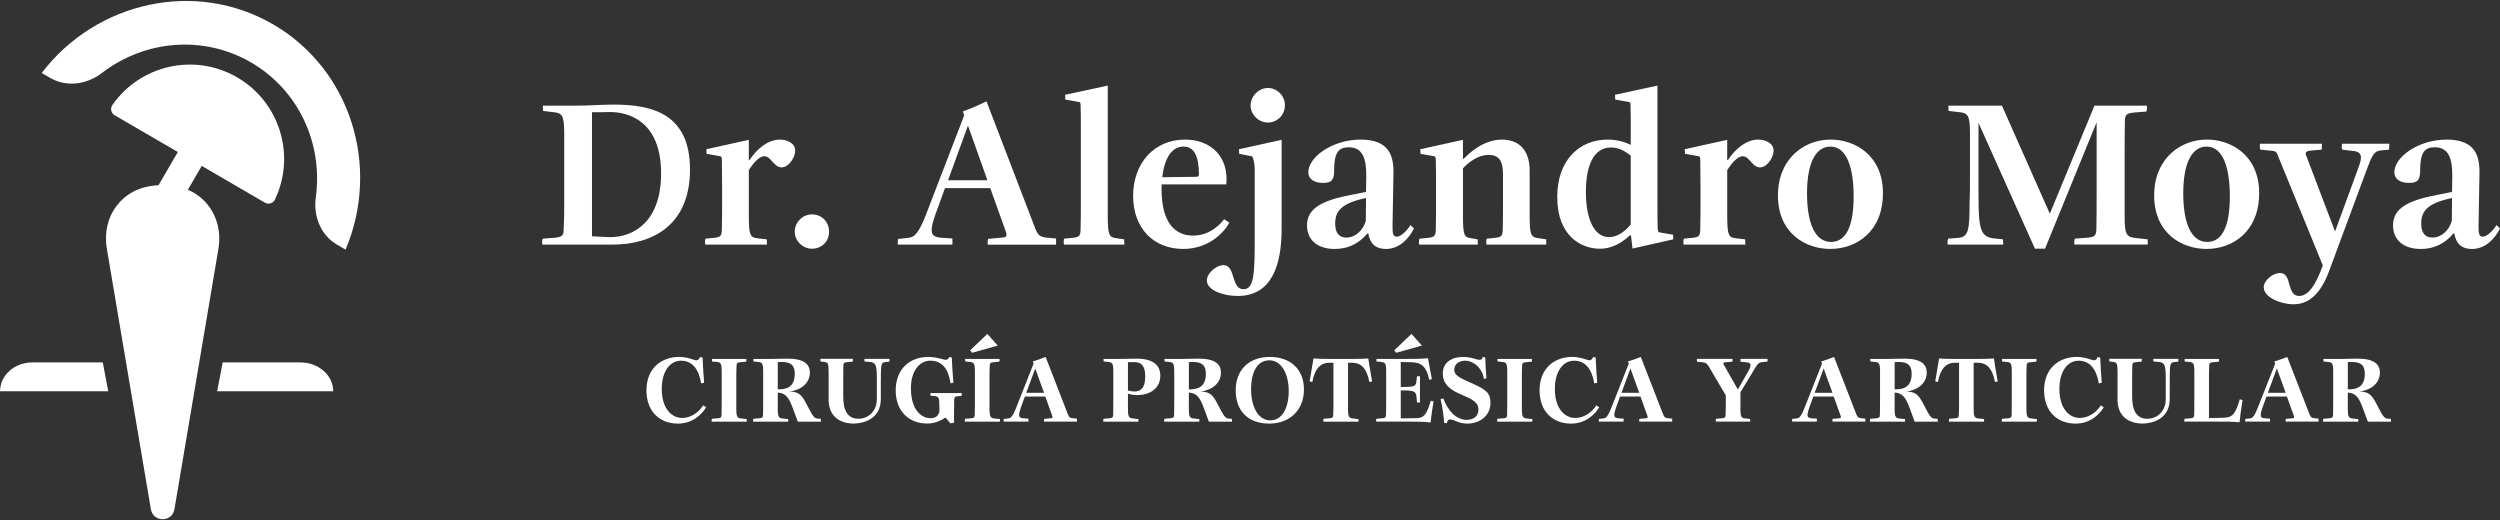 <svg xmlns="http://www.w3.org/2000/svg" width="942" height="196" viewBox="0 0 942 196" fill="none"><rect x="0" y="0" width="942" height="196" fill="#333333" stroke="none"/><path d="M12.17 136.56C8.81 136.56 5.78 137.78 3.58 139.74C1.38 141.7 0.02 144.41 0.02 147.42H40.78L38.73 136.55H12.17V136.56Z" fill="white"></path><path d="M113.21 136.56H83.91L81.82 147.43H125.56C125.56 141.42 120.03 136.56 113.21 136.56Z" fill="white"></path><path d="M130.21 94.06L126.96 92.17C121.11 88.77 117.98 81.8 118.99 74.41C121.82 53.75 112.24 33.79 94.62 23.54C77 13.29 54.91 14.84 38.35 27.53C32.42 32.06 24.82 32.78 18.97 29.38L15.72 27.49C36.3 0.57 73.66 -7.83 102.95 9.2C132.24 26.23 143.43 62.86 130.21 94.06Z" fill="white"></path><path d="M89.4 29.16C73.27 19.78 52.81 24.52 42.34 39.58C41.45 40.87 41.86 42.65 43.21 43.44L67.01 57.28L59.73 69.79C51.85 70.19 47.02 73.59 44.07 77.39C40.53 81.94 39.28 87.86 40.23 93.54L41.78 102.71L44.81 120.66L56.85 191.88C57.69 196.89 64.89 196.89 65.73 191.88C69.75 168.14 73.76 144.4 77.76 120.66C78.77 114.68 79.78 108.69 80.79 102.71C81.31 99.66 81.82 96.63 82.33 93.58C83.28 87.89 82.01 81.97 78.47 77.42C76.68 75.11 74.2 72.95 70.78 71.51L76.01 62.52L99.81 76.36C101.16 77.15 102.92 76.62 103.59 75.21C111.51 58.66 105.5 38.54 89.37 29.16H89.4Z" fill="white"></path><path d="M204.51 89.93L208.8 89.6C212.01 89.27 212.43 88.94 212.43 85.48C212.6 82.1 212.6 79.55 212.6 76.74V50.62C212.6 43.2 211.86 42.54 208.07 42.21L204.61 41.8L204.53 39.82H216.23C222.41 39.82 226.7 39.41 231.23 39.41C245.9 39.41 259.99 42.95 259.99 63.89C259.99 84.83 245.9 92.16 230.82 92.16H204.37C204.2 91.67 204.2 90.68 204.53 89.93H204.51ZM229.98 89.35C238.63 89.35 249.1 83.66 249.1 65.37C249.1 45.59 236.82 42.21 229.82 42.21C227.84 42.29 225.45 42.29 223.06 42.29V89.02C225.61 89.19 228.5 89.35 229.98 89.35Z" fill="white"></path><path d="M265.83 89.93L269.21 89.6C271.68 89.27 272.01 88.94 272.01 85.48C272.09 83.17 272.09 77.16 272.09 77.57V70.32L272.01 60.68C272.01 59.36 271.93 58.95 271.35 58.87L266.24 57.96L266.16 56.23L282.15 52.69V60.35H282.4C285.12 56.15 289.32 52.6 293.86 52.6C296.5 52.6 299.63 53.92 299.63 56.72C299.63 59.27 297.24 63.07 294.52 63.07C291.55 63.07 290.56 58.87 288.01 58.87C286.03 58.87 283.81 61.51 282.16 64.06V81.37C282.16 88.79 282.74 89.45 285.37 89.78L288.91 90.19L288.99 92.17H265.75C265.59 91.68 265.59 90.69 265.83 89.94V89.93Z" fill="white"></path><path d="M299.46 87.29C299.46 83.75 302.43 80.78 305.97 80.78C309.51 80.78 312.4 83.5 312.4 87.29C312.4 91.08 309.52 93.72 305.97 93.72C302.42 93.72 299.46 90.75 299.46 87.29Z" fill="white"></path><path d="M372.31 90.01L377.58 89.52C379.15 89.44 379.56 88.94 379.06 87.46L373.13 70.9H356.07L353.76 77.25C349.8 87.63 350.13 89.28 355.08 89.61L358.87 89.86V92.17H338.35C338.19 91.51 338.27 90.6 338.43 90.03L342.22 89.62C344.2 89.37 345.76 88.88 348.81 81.13L363.31 43.47L362.82 41.99C365.79 40.92 368.75 39.6 371.72 38.2L390.02 85.92C391.09 88.72 391.92 89.3 394.47 89.55L397.93 89.88V92.19H372.22C372.05 91.53 372.14 90.62 372.3 90.05L372.31 90.01ZM372.06 67.92L364.73 47.32L357.23 67.92H372.06Z" fill="white"></path><path d="M401 89.93L404.38 89.6C406.85 89.27 407.18 88.94 407.18 85.48C407.26 82.35 407.26 80.12 407.26 77.57V47.9C407.26 44.36 407.26 42.96 407.18 40.24C407.18 38.84 407.1 38.43 406.52 38.43L401.41 37.52L401.33 35.71L417.4 32.25V81.37C417.4 88.79 417.98 89.45 420.86 89.78L423.58 90.19L423.66 92.17H400.91C400.75 91.68 400.75 90.69 400.99 89.94L401 89.93Z" fill="white"></path><path d="M426.96 73.86C426.96 61.33 435.04 52.6 446.49 52.6C456.21 52.6 463.05 58.95 462.07 69.49H437.68V71.3C437.68 83.66 442.54 88.77 449.55 88.77C455.07 88.77 459.11 85.47 461.25 82.59L463.23 83.91C461.09 87.78 455.32 93.8 445.84 93.8C434.63 93.8 426.97 85.97 426.97 73.86H426.96ZM450.86 66.61C451.52 66.61 451.77 66.28 451.77 65.54C451.69 58.62 449.87 55.24 445.92 55.24C441.47 55.24 438.75 59.69 437.93 66.78L450.87 66.62L450.86 66.61Z" fill="white"></path><path d="M454.74 105.67C454.74 102.87 458.37 99.9 461 99.9C465.7 99.9 463.72 108.97 468.58 108.97C472.62 108.97 472.78 102.79 472.78 89.27V64.63C472.78 62.16 472.61 60.59 471.87 58.94L466.93 57.95L466.85 56.22L482.92 52.68V86.14C482.92 99.57 479.38 111.52 466.36 111.52C460.92 111.52 454.74 109.38 454.74 105.67ZM477.73 33.15C481.11 33.15 484.16 35.95 484.16 39.74C484.16 43.28 481.28 46.17 477.73 46.17C474.18 46.17 471.22 43.12 471.22 39.74C471.22 36.36 474.19 33.15 477.73 33.15Z" fill="white"></path><path d="M492.48 84.9C492.48 77.81 499.48 75.18 510.69 73.12L514.73 72.3L514.81 66.53C514.89 59.69 513.41 55.49 508.22 55.49C504.43 55.49 502.7 57.39 502.7 64.14C502.7 67.6 501.96 68.92 498.58 68.92C495.2 68.92 492.98 67.52 492.98 64.88C492.98 59.28 501.88 52.6 512.68 52.6C523.48 52.6 525.29 58.7 525.04 65.95L524.71 85.23C524.63 88.11 525.04 89.19 526.28 89.19C527.93 89.19 530.32 86.72 531.47 84.82L532.79 86.06C530.89 89.93 527.27 93.81 522.24 93.81C518.53 93.81 516.31 92.08 515.56 87.96H515.23C512.1 91.75 507.98 93.81 502.95 93.81C496.36 93.81 492.48 90.35 492.48 84.91V84.9ZM507.31 89.52C510.69 89.52 513.66 86.8 514.64 83.17L514.72 74.6C505.41 76.58 503.1 79.54 503.1 84.24C503.1 87.78 504.58 89.51 507.3 89.51L507.31 89.52Z" fill="white"></path><path d="M560.23 89.93L563.53 89.6C565.92 89.27 566.25 88.94 566.25 85.48C566.33 82.43 566.33 80.12 566.33 77.57V66.61C566.33 62.9 566.25 58.37 560.97 58.37C556.85 58.37 553.39 61.17 551.25 63.4V81.37C551.25 88.79 551.74 89.45 554.38 89.78L556.77 90.19L556.85 92.17H534.76C534.6 91.68 534.6 90.69 534.84 89.94L538.22 89.61C540.69 89.28 541.02 88.95 541.02 85.49C541.1 84.17 541.1 77.66 541.1 77.58V68.43C541.1 67.52 541.1 63.4 541.02 60.68C541.02 59.36 540.94 58.95 540.36 58.87L535.25 57.96L535.17 56.23L551.24 52.69V59.86H551.49C553.63 57.72 558.82 52.61 565.99 52.61C572.67 52.61 576.37 56.98 576.37 64.15V81.37C576.37 88.79 576.95 89.45 579.91 89.78L582.63 90.19V92.17H560.13C559.97 91.68 559.97 90.69 560.21 89.94L560.23 89.93Z" fill="white"></path><path d="M614.54 88.69H614.13C612.23 90.42 608.36 93.72 602.84 93.72C596.25 93.72 586.77 89.43 586.77 74.19C586.77 60.34 595.09 52.6 605.73 52.6C609.36 52.6 612.24 53.51 614.47 54.58V47.9C614.47 44.36 614.47 43.12 614.39 40.24C614.39 38.84 614.39 38.43 613.73 38.43L608.62 37.52L608.54 35.71L624.53 32.25V77.99C624.53 81.62 624.53 83.1 624.61 85.74C624.69 87.14 624.78 87.47 625.27 87.55L630.46 88.46V90.19L615.13 93.65L614.55 88.71L614.54 88.69ZM606.3 89.35C609.18 89.35 612.15 87.45 614.46 84.57V58.69C612.65 57.12 610.01 55.56 607.04 55.56C600.53 55.56 597.56 62.32 597.56 72.29C597.56 82.92 600.86 89.35 606.3 89.35Z" fill="white"></path><path d="M634.49 89.93L637.87 89.6C640.34 89.27 640.67 88.94 640.67 85.48C640.75 83.17 640.75 77.16 640.75 77.57V70.32L640.67 60.68C640.67 59.36 640.59 58.95 640.01 58.87L634.9 57.96L634.82 56.23L650.81 52.69V60.35H651.06C653.78 56.15 657.98 52.6 662.52 52.6C665.16 52.6 668.29 53.92 668.29 56.72C668.29 59.27 665.9 63.07 663.18 63.07C660.21 63.07 659.22 58.87 656.67 58.87C654.69 58.87 652.47 61.51 650.82 64.06V81.37C650.82 88.79 651.4 89.45 654.03 89.78L657.57 90.19L657.65 92.17H634.41C634.25 91.68 634.25 90.69 634.49 89.94V89.93Z" fill="white"></path><path d="M669.93 73.61C669.93 59.85 679.74 52.59 689.79 52.59C698.77 52.59 709.49 58.36 709.49 72.78C709.49 87.2 699.6 93.8 689.63 93.8C680.56 93.8 669.93 88.11 669.93 73.61ZM689.96 91.16C695.32 91.16 698.45 85.72 698.45 74.02C698.45 63.31 695.9 55.23 689.71 55.23C684.52 55.23 680.89 60.67 680.89 72.87C680.89 83.67 683.69 91.17 689.96 91.17V91.16Z" fill="white"></path><path d="M745.5 46.33V73.61C745.5 86.38 746.24 89.35 751.52 89.85L754.73 90.18L754.81 92.16H733.96C733.79 91.67 733.71 90.68 734.12 89.93L738.08 89.6C741.62 89.27 742.12 86.55 742.12 77.65C742.29 73.45 742.29 70.15 742.29 64.46V50.61C742.29 43.19 741.55 42.53 737.76 42.2L734.22 41.79L734.14 39.81H754.33L772.38 80.52L789.19 39.81H808.89C809.06 40.22 809.06 41.29 808.72 42.04L804.35 42.37C801.14 42.7 800.64 43.03 800.64 46.49C800.56 50.94 800.56 54.57 800.56 58.52V81.35C800.56 88.77 801.3 89.43 805.42 89.76L809.21 90.17L809.29 92.15H781.68C781.52 91.66 781.52 90.67 781.85 89.92L786.22 89.59C789.52 89.26 789.93 88.93 789.93 85.47C790.01 81.02 790.01 77.39 790.01 73.44V46.08L770.56 93.71H766.77L745.51 46.32L745.5 46.33Z" fill="white"></path><path d="M811.69 73.61C811.69 59.85 821.5 52.59 831.55 52.59C840.53 52.59 851.25 58.36 851.25 72.78C851.25 87.2 841.36 93.8 831.39 93.8C822.32 93.8 811.69 88.11 811.69 73.61ZM831.72 91.16C837.08 91.16 840.21 85.72 840.21 74.02C840.21 63.31 837.66 55.23 831.47 55.23C826.28 55.23 822.65 60.67 822.65 72.87C822.65 83.67 825.45 91.17 831.72 91.17V91.16Z" fill="white"></path><path d="M852.98 108.31C852.98 105.59 856.44 102.87 859.08 102.87C863.86 102.87 861.39 111.52 866.33 111.52C869.71 111.52 872.51 107.56 875.15 100.23L875.23 99.98L858.09 58.11C857.76 57.29 857.35 56.96 856.52 56.87L851.66 56.38C851.5 55.8 851.41 54.81 851.58 54.15H874.9L874.82 56.38L871.03 56.71C868.97 56.88 868.48 57.37 868.97 58.61L879.85 87.21L888.75 62.9C889.9 59.69 890.48 57.21 886.61 56.88L882.57 56.39C882.32 55.81 882.32 54.82 882.49 54.16H900.29L900.21 56.39L897.33 56.64C894.53 56.89 893.87 58.29 891.64 64.3L877.55 102.29C873.18 114.08 866.92 114.65 864.03 114.65C859.58 114.65 852.99 112.1 852.99 108.3L852.98 108.31Z" fill="white"></path><path d="M901.69 84.9C901.69 77.81 908.69 75.18 919.9 73.12L923.94 72.3L924.02 66.53C924.1 59.69 922.62 55.49 917.43 55.49C913.64 55.49 911.91 57.39 911.91 64.14C911.91 67.6 911.17 68.92 907.79 68.92C904.41 68.92 902.19 67.52 902.19 64.88C902.19 59.28 911.09 52.6 921.89 52.6C932.69 52.6 934.5 58.7 934.25 65.95L933.92 85.23C933.84 88.11 934.25 89.19 935.49 89.19C937.14 89.19 939.53 86.72 940.68 84.82L942 86.06C940.1 89.93 936.48 93.81 931.45 93.81C927.74 93.81 925.52 92.08 924.77 87.96H924.44C921.31 91.75 917.19 93.81 912.16 93.81C905.57 93.81 901.69 90.35 901.69 84.91V84.9ZM916.52 89.52C919.9 89.52 922.87 86.8 923.85 83.17L923.93 74.6C914.62 76.58 912.31 79.54 912.31 84.24C912.31 87.78 913.79 89.51 916.51 89.51L916.52 89.52Z" fill="white"></path><path d="M243.58 147.11C243.58 138.51 249.5 134.49 255.86 134.49C259.25 134.49 261.48 135.76 262.45 135.76C263.01 135.76 263.42 135.31 263.75 134.57L264.72 134.68C264.94 139 265.05 141.34 265.32 144.21L264.2 144.47C263.38 139.44 261.07 135.91 256.61 135.91C252.55 135.91 249.35 139.74 249.35 146.59C249.35 153.96 253.11 157.49 257.02 157.49C260.11 157.49 263.12 155.63 264.95 152.76L266.07 153.43C264.43 156.22 260.93 159.61 255.46 159.61C248.39 159.61 243.59 154.88 243.59 147.1L243.58 147.11Z" fill="white"></path><path d="M268.25 157.79L270.22 157.64C271.71 157.53 271.89 157.34 271.89 155.78C271.93 154.37 271.93 153.17 271.93 151.76V140.15C271.93 136.84 271.6 136.5 269.88 136.36L268.28 136.21L268.24 135.24H281.19C281.26 135.43 281.3 135.98 281.12 136.28L279.15 136.47C277.7 136.58 277.51 136.77 277.51 138.33C277.44 139.71 277.44 140.9 277.44 142.35V153.92C277.44 157.27 277.81 157.57 279.67 157.72L281.38 157.91V158.88H268.17C268.1 158.66 268.1 158.14 268.24 157.8L268.25 157.79Z" fill="white"></path><path d="M283.88 157.79L285.85 157.64C287.34 157.49 287.52 157.34 287.52 155.78C287.56 154.07 287.56 152.54 287.56 150.83V140.15C287.56 136.84 287.23 136.54 285.51 136.36L283.91 136.21L283.87 135.24H290.94C292.54 135.24 295.41 135.13 296.71 135.13C303.07 135.13 305.16 137.33 305.16 140.38C305.16 143.62 302.82 146.82 297.46 147.52C300.96 147.59 302.11 148.75 304.01 152.47C306.43 157.2 306.84 157.68 308.36 157.76L309.25 157.8L309.36 158.88H300.61L298.75 153.85C297.34 150.02 296.18 148.12 293.06 147.9V153.93C293.06 157.28 293.43 157.58 295.29 157.73L297 157.92V158.89H283.79C283.72 158.67 283.72 158.15 283.86 157.81L283.88 157.79ZM293.59 146.7C297.16 146.7 299.47 145.17 299.47 140.82C299.47 137.14 297.39 136.39 294.45 136.39C293.97 136.39 293.52 136.39 293.07 136.43V146.7H293.59Z" fill="white"></path><path d="M312.23 150.42V140.15C312.23 136.8 311.93 136.5 310.44 136.36L309.14 136.17L309.1 135.2H321.34C321.38 135.42 321.41 135.94 321.27 136.28L319.41 136.43C317.96 136.54 317.77 136.73 317.77 138.29C317.73 139.7 317.73 140.89 317.73 142.31V148.86C317.73 151.47 317.73 157.79 323.39 157.79C327.3 157.79 330.39 154.85 330.39 150.42V142.38C330.39 137.39 329.94 136.54 327.52 136.35L325.73 136.2L325.69 135.23H335.14C335.21 135.42 335.21 135.97 335.1 136.27L333.57 136.42C332.27 136.53 331.93 137.31 331.93 140.55C331.89 141.93 331.89 143.12 331.89 144.57V150.41C331.89 157.89 325.3 159.6 321.58 159.6C318.6 159.6 312.2 158.48 312.2 150.41L312.23 150.42Z" fill="white"></path><path d="M337.5 147.11C337.5 138.85 343.01 134.49 349.78 134.49C353.02 134.49 355.4 135.57 356.37 135.57C357 135.57 357.37 135.2 357.67 134.56L358.64 134.67C358.75 137.42 358.94 140.85 359.24 144.2L358.2 144.46C357.64 141.82 356.75 135.9 350.5 135.9C346.96 135.9 343.24 139.14 343.24 146.28C343.24 154.99 347.59 157.59 350.65 157.59C352.96 157.59 353.52 156.29 353.96 155.28V153.01C353.96 149.7 353.66 149.4 352.02 149.22L350.61 149.07L350.57 148.1H362.37C362.44 148.29 362.44 148.84 362.33 149.14L360.8 149.33C359.68 149.44 359.53 149.63 359.53 151.19C359.49 152.68 359.49 154.02 359.49 155.58V159.26L358.11 159.52L356.25 157.32C354.65 158.44 352.31 159.59 349.37 159.59C342.45 159.59 337.5 154.9 337.5 147.08V147.11Z" fill="white"></path><path d="M363.66 157.79L365.63 157.64C367.12 157.53 367.3 157.34 367.3 155.78C367.34 154.37 367.34 153.17 367.34 151.76V140.15C367.34 136.84 367.01 136.5 365.29 136.36L363.69 136.21L363.65 135.24H376.6C376.67 135.43 376.71 135.98 376.53 136.28L374.56 136.47C373.11 136.58 372.92 136.77 372.92 138.33C372.85 139.71 372.85 140.9 372.85 142.35V153.92C372.85 157.27 373.22 157.57 375.08 157.72L376.79 157.91V158.88H363.58C363.51 158.66 363.51 158.14 363.65 157.8L363.66 157.79ZM372.03 125.82L375.97 130.21L366.29 132.93L365.55 132L372.03 125.82Z" fill="white"></path><path d="M393.46 157.83L395.84 157.61C396.55 157.57 396.73 157.35 396.47 156.68L393.87 149.42H386.17L385.17 152.17C383.46 156.79 383.57 157.49 385.8 157.64L387.51 157.75V158.87H378.21C378.1 158.57 378.14 158.09 378.25 157.83L379.81 157.68C380.67 157.57 381.37 157.42 382.79 153.88L389.45 137.02L389.15 136.2C390.79 135.72 392.35 135.12 393.99 134.49L402.36 156.04C402.88 157.3 403.22 157.49 404.37 157.6L405.78 157.75L405.82 158.87H393.43C393.32 158.57 393.36 158.09 393.47 157.83H393.46ZM393.39 148.01L390.08 138.85L386.69 148.01H393.39Z" fill="white"></path><path d="M415.82 157.79L417.79 157.64C419.28 157.49 419.46 157.34 419.46 155.78C419.5 154.18 419.5 152.8 419.5 151.2V140.15C419.5 136.84 419.17 136.54 417.45 136.36L415.85 136.21L415.81 135.24H422.47C424.07 135.24 426.9 135.13 428.2 135.13C434.94 135.13 437.21 137.96 437.21 141.57C437.21 146.11 433.64 148.86 428.43 148.86C427.02 148.86 425.9 148.64 425.01 148.34V153.92C425.01 157.27 425.38 157.57 427.24 157.72L428.95 157.91V158.88H415.74C415.67 158.66 415.67 158.14 415.81 157.8L415.82 157.79ZM427.43 147.52C430.85 147.52 431.52 144.62 431.52 141.86C431.52 137.95 430.18 136.43 427.43 136.46H425.01V147.1C425.75 147.32 426.61 147.51 427.43 147.51V147.52Z" fill="white"></path><path d="M438.78 157.79L440.75 157.64C442.24 157.49 442.42 157.34 442.42 155.78C442.46 154.07 442.46 152.54 442.46 150.83V140.15C442.46 136.84 442.13 136.54 440.41 136.36L438.81 136.21L438.77 135.24H445.84C447.44 135.24 450.31 135.13 451.61 135.13C457.97 135.13 460.06 137.33 460.06 140.38C460.06 143.62 457.72 146.82 452.36 147.52C455.86 147.59 457.01 148.75 458.91 152.47C461.33 157.2 461.74 157.68 463.26 157.76L464.15 157.8L464.26 158.88H455.51L453.65 153.85C452.24 150.02 451.08 148.12 447.96 147.9V153.93C447.96 157.28 448.33 157.58 450.19 157.73L451.9 157.92V158.89H438.69C438.62 158.67 438.62 158.15 438.76 157.81L438.78 157.79ZM448.49 146.7C452.06 146.7 454.37 145.17 454.37 140.82C454.37 137.14 452.29 136.39 449.35 136.39C448.87 136.39 448.42 136.39 447.97 136.43V146.7H448.49Z" fill="white"></path><path d="M465.61 147.11C465.61 139.41 470.56 134.49 478.45 134.49C486.34 134.49 491.33 139.22 491.33 146.77C491.33 154.32 486.16 159.61 478.23 159.61C470.3 159.61 465.61 154.81 465.61 147.1V147.11ZM478.67 158.39C482.91 158.39 485.59 154.07 485.59 147.34C485.59 140.61 482.69 135.77 478.3 135.77C473.91 135.77 471.41 139.9 471.41 146.71C471.41 153.52 474.24 158.4 478.67 158.4V158.39Z" fill="white"></path><path d="M498.76 157.79L500.73 157.64C502.18 157.53 502.37 157.34 502.37 155.78C502.44 154.37 502.44 153.17 502.44 151.76V136.69H500.8C497.9 136.69 495.48 138.51 494.47 143.95L493.47 143.69C494.07 140.34 494.74 136.25 494.92 135.06C497.34 135.25 500.02 135.25 502.36 135.25H508.09C510.43 135.25 513.15 135.25 515.57 135.06C515.72 136.25 516.39 140.35 517.02 143.69L515.98 143.95C514.98 138.52 512.59 136.69 509.65 136.69H507.94V153.92C507.94 157.27 508.27 157.57 510.14 157.72L511.85 157.91L511.89 158.88H498.68C498.61 158.66 498.57 158.14 498.75 157.8L498.76 157.79Z" fill="white"></path><path d="M531.21 158.87H518.56C518.49 158.65 518.49 158.13 518.63 157.79L520.6 157.64C522.09 157.49 522.27 157.34 522.27 155.78C522.31 154.25 522.31 152.91 522.31 151.39V140.15C522.31 136.84 521.98 136.54 520.26 136.36L518.66 136.21L518.62 135.24H529.52C532.79 135.24 535.66 135.24 538.08 134.98C538.27 136.25 539.01 140.04 539.53 142.87L538.53 143.09C537.56 138.18 535.59 136.58 531.98 136.5L527.81 136.39V145.84C529.48 145.8 529.97 145.77 530.42 145.77C532.99 145.69 533.58 145.36 533.73 143.5L533.92 141.79L535.04 141.75V151.69L533.92 151.65L533.73 149.6C533.51 147.44 532.91 147.11 528.26 147.11H527.81V157.64L533.69 157.57C536.59 157.5 537.56 156.19 539.12 151.02L540.16 151.24C539.6 154.66 539.34 156.56 539.04 159.2C536.62 158.87 534.46 158.87 531.19 158.87H531.21ZM531.84 125.82L535.78 130.21L526.1 132.93L525.36 132L531.84 125.82Z" fill="white"></path><path d="M546.5 158.05C545.5 158.05 545.31 158.76 545.2 159.46L544.16 159.35C543.94 156.56 543.64 154.03 542.82 150.38L543.86 150.12C545.46 154.62 548.59 158.2 552.68 158.2C555.36 158.2 557.07 156.71 557.07 154.33C557.07 151.5 554.61 150.38 550.45 148.6C547.47 147.33 543.64 145.29 543.64 140.75C543.64 136.54 547.03 134.5 551.23 134.5C554.58 134.5 556.25 135.58 557.45 135.58C558.12 135.58 558.53 135.24 558.64 134.57L559.64 134.64C559.68 136.5 559.86 139.67 560.09 142.53L559.09 142.79C558.76 139.11 555.48 135.91 552.02 135.91C549.68 135.91 547.96 137.29 547.96 139.3C547.96 141.05 549.11 142.05 554.32 144.29C560.13 146.82 561.61 148.12 561.61 151.84C561.61 156.31 557.93 159.62 552.86 159.62C549.55 159.62 547.98 158.06 546.5 158.06V158.05Z" fill="white"></path><path d="M564.25 157.79L566.22 157.64C567.71 157.53 567.89 157.34 567.89 155.78C567.93 154.37 567.93 153.17 567.93 151.76V140.15C567.93 136.84 567.6 136.5 565.88 136.36L564.28 136.21L564.24 135.24H577.19C577.26 135.43 577.3 135.98 577.12 136.28L575.15 136.47C573.7 136.58 573.51 136.77 573.51 138.33C573.44 139.71 573.44 140.9 573.44 142.35V153.92C573.44 157.27 573.81 157.57 575.67 157.72L577.38 157.91V158.88H564.17C564.1 158.66 564.1 158.14 564.24 157.8L564.25 157.79Z" fill="white"></path><path d="M580.1 147.11C580.1 138.51 586.02 134.49 592.38 134.49C595.77 134.49 598 135.76 598.97 135.76C599.53 135.76 599.94 135.31 600.27 134.57L601.24 134.68C601.46 139 601.57 141.34 601.84 144.21L600.72 144.47C599.9 139.44 597.59 135.91 593.13 135.91C589.07 135.91 585.87 139.74 585.87 146.59C585.87 153.96 589.63 157.49 593.54 157.49C596.63 157.49 599.64 155.63 601.47 152.76L602.59 153.43C600.95 156.22 597.45 159.61 591.98 159.61C584.91 159.61 580.11 154.88 580.11 147.1L580.1 147.11Z" fill="white"></path><path d="M617.73 157.83L620.11 157.61C620.82 157.57 621 157.35 620.74 156.68L618.14 149.42H610.44L609.44 152.17C607.73 156.79 607.84 157.49 610.07 157.64L611.78 157.75V158.87H602.48C602.37 158.57 602.41 158.09 602.52 157.83L604.08 157.68C604.94 157.57 605.64 157.42 607.06 153.88L613.72 137.02L613.42 136.2C615.06 135.72 616.62 135.12 618.26 134.49L626.63 156.04C627.15 157.3 627.49 157.49 628.64 157.6L630.05 157.75L630.09 158.87H617.7C617.59 158.57 617.63 158.09 617.74 157.83H617.73ZM617.66 148.01L614.35 138.85L610.96 148.01H617.66Z" fill="white"></path><path d="M641.5 136.5L639.42 136.31L639.38 135.23H652.82C652.89 135.53 652.86 135.97 652.75 136.27L650.29 136.49C649.32 136.56 649.14 136.79 649.55 137.49L654.83 146.76L658.59 140.17C660.3 137.23 659.86 136.6 657.44 136.45L655.84 136.3L655.8 135.22H666C666.07 135.52 666.04 135.96 665.96 136.26L664.06 136.45C662.72 136.52 662.27 136.97 660.6 139.87L655.8 147.8V153.9C655.8 157.25 656.13 157.55 657.85 157.7L659.45 157.89L659.49 158.86H646.54C646.47 158.64 646.43 158.12 646.61 157.78L648.58 157.63C650.03 157.52 650.22 157.33 650.22 155.77C650.29 154.32 650.29 153.05 650.29 149L643.85 138.06C643.18 136.91 642.55 136.57 641.51 136.5H641.5Z" fill="white"></path><path d="M690.54 157.83L692.92 157.61C693.63 157.57 693.81 157.35 693.55 156.68L690.95 149.42H683.25L682.25 152.17C680.54 156.79 680.65 157.49 682.88 157.64L684.59 157.75V158.87H675.29C675.18 158.57 675.22 158.09 675.33 157.83L676.89 157.68C677.75 157.57 678.45 157.42 679.87 153.88L686.53 137.02L686.23 136.2C687.87 135.72 689.43 135.12 691.07 134.49L699.44 156.04C699.96 157.3 700.3 157.49 701.45 157.6L702.86 157.75L702.9 158.87H690.51C690.4 158.57 690.44 158.09 690.55 157.83H690.54ZM690.47 148.01L687.16 138.85L683.77 148.01H690.47Z" fill="white"></path><path d="M704.72 157.79L706.69 157.64C708.18 157.49 708.36 157.34 708.36 155.78C708.4 154.07 708.4 152.54 708.4 150.83V140.15C708.4 136.84 708.07 136.54 706.35 136.36L704.75 136.21L704.71 135.24H711.78C713.38 135.24 716.25 135.13 717.55 135.13C723.91 135.13 726 137.33 726 140.38C726 143.62 723.66 146.82 718.3 147.52C721.8 147.59 722.95 148.75 724.85 152.47C727.27 157.2 727.68 157.68 729.2 157.76L730.09 157.8L730.2 158.88H721.45L719.59 153.85C718.18 150.02 717.02 148.12 713.9 147.9V153.93C713.9 157.28 714.27 157.58 716.13 157.73L717.84 157.92V158.89H704.63C704.56 158.67 704.56 158.15 704.7 157.81L704.72 157.79ZM714.43 146.7C718 146.7 720.31 145.17 720.31 140.82C720.31 137.14 718.23 136.39 715.29 136.39C714.81 136.39 714.36 136.39 713.91 136.43V146.7H714.43Z" fill="white"></path><path d="M734.49 157.79L736.46 157.64C737.91 157.53 738.1 157.34 738.1 155.78C738.17 154.37 738.17 153.17 738.17 151.76V136.69H736.53C733.63 136.69 731.21 138.51 730.2 143.95L729.2 143.69C729.8 140.34 730.47 136.25 730.65 135.06C733.07 135.25 735.75 135.25 738.09 135.25H743.82C746.16 135.25 748.88 135.25 751.3 135.06C751.45 136.25 752.12 140.35 752.75 143.69L751.71 143.95C750.71 138.52 748.32 136.69 745.38 136.69H743.67V153.92C743.67 157.27 744 157.57 745.87 157.72L747.58 157.91L747.62 158.88H734.41C734.34 158.66 734.3 158.14 734.48 157.8L734.49 157.79Z" fill="white"></path><path d="M754.36 157.79L756.33 157.64C757.82 157.53 758 157.34 758 155.78C758.04 154.37 758.04 153.17 758.04 151.76V140.15C758.04 136.84 757.71 136.5 755.99 136.36L754.39 136.21L754.35 135.24H767.3C767.37 135.43 767.41 135.98 767.23 136.28L765.26 136.47C763.81 136.58 763.62 136.77 763.62 138.33C763.55 139.71 763.55 140.9 763.55 142.35V153.92C763.55 157.27 763.92 157.57 765.78 157.72L767.49 157.91V158.88H754.28C754.21 158.66 754.21 158.14 754.35 157.8L754.36 157.79Z" fill="white"></path><path d="M770.21 147.11C770.21 138.51 776.13 134.49 782.49 134.49C785.88 134.49 788.11 135.76 789.08 135.76C789.64 135.76 790.05 135.31 790.38 134.57L791.35 134.68C791.57 139 791.68 141.34 791.95 144.21L790.83 144.47C790.01 139.44 787.7 135.91 783.24 135.91C779.18 135.91 775.98 139.74 775.98 146.59C775.98 153.96 779.74 157.49 783.65 157.49C786.74 157.49 789.75 155.63 791.58 152.76L792.7 153.43C791.06 156.22 787.56 159.61 782.09 159.61C775.02 159.61 770.22 154.88 770.22 147.1L770.21 147.11Z" fill="white"></path><path d="M797.89 150.42V140.15C797.89 136.8 797.59 136.5 796.1 136.36L794.8 136.17L794.76 135.2H807C807.04 135.42 807.07 135.94 806.93 136.28L805.07 136.43C803.62 136.54 803.43 136.73 803.43 138.29C803.39 139.7 803.39 140.89 803.39 142.31V148.86C803.39 151.47 803.39 157.79 809.05 157.79C812.96 157.79 816.05 154.85 816.05 150.42V142.38C816.05 137.39 815.6 136.54 813.18 136.35L811.39 136.2L811.35 135.23H820.8C820.87 135.42 820.87 135.97 820.76 136.27L819.23 136.42C817.93 136.53 817.59 137.31 817.59 140.55C817.55 141.93 817.55 143.12 817.55 144.57V150.41C817.55 157.89 810.96 159.6 807.24 159.6C804.26 159.6 797.86 158.48 797.86 150.41L797.89 150.42Z" fill="white"></path><path d="M835.92 158.87H823.08C823.01 158.65 823.01 158.13 823.15 157.79L825.12 157.64C826.61 157.49 826.79 157.34 826.79 155.78C826.83 154.07 826.83 152.54 826.83 150.83V140.15C826.83 136.84 826.5 136.54 824.78 136.36L823.18 136.21L823.14 135.24H836.09C836.16 135.43 836.2 135.98 836.02 136.28L834.05 136.47C832.6 136.58 832.41 136.77 832.41 138.33C832.34 140 832.34 141.53 832.34 143.28V157.53L837.59 157.42C841.5 157.35 842.35 155.78 843.95 150.46L844.99 150.72C844.43 154.14 844.13 156.56 843.87 159.09C841.45 158.87 838.99 158.87 835.91 158.87H835.92Z" fill="white"></path><path d="M861.3 157.83L863.68 157.61C864.39 157.57 864.57 157.35 864.31 156.68L861.71 149.42H854.01L853.01 152.17C851.3 156.79 851.41 157.49 853.64 157.64L855.35 157.75V158.87H846.05C845.94 158.57 845.98 158.09 846.09 157.83L847.65 157.68C848.51 157.57 849.21 157.42 850.63 153.88L857.29 137.02L856.99 136.2C858.63 135.72 860.19 135.12 861.83 134.49L870.2 156.04C870.72 157.3 871.06 157.49 872.21 157.6L873.62 157.75L873.66 158.87H861.27C861.16 158.57 861.2 158.09 861.31 157.83H861.3ZM861.23 148.01L857.92 138.85L854.53 148.01H861.23Z" fill="white"></path><path d="M875.47 157.79L877.44 157.64C878.93 157.49 879.11 157.34 879.11 155.78C879.15 154.07 879.15 152.54 879.15 150.83V140.15C879.15 136.84 878.82 136.54 877.1 136.36L875.5 136.21L875.46 135.24H882.53C884.13 135.24 887 135.13 888.3 135.13C894.66 135.13 896.75 137.33 896.75 140.38C896.75 143.62 894.41 146.82 889.05 147.52C892.55 147.59 893.7 148.75 895.6 152.47C898.02 157.2 898.43 157.68 899.95 157.76L900.84 157.8L900.95 158.88H892.2L890.34 153.85C888.93 150.02 887.77 148.12 884.65 147.9V153.93C884.65 157.28 885.02 157.58 886.88 157.73L888.59 157.92V158.89H875.38C875.31 158.67 875.31 158.15 875.45 157.81L875.47 157.79ZM885.18 146.7C888.75 146.7 891.06 145.17 891.06 140.82C891.06 137.14 888.98 136.39 886.04 136.39C885.56 136.39 885.11 136.39 884.66 136.43V146.7H885.18Z" fill="white"></path></svg>